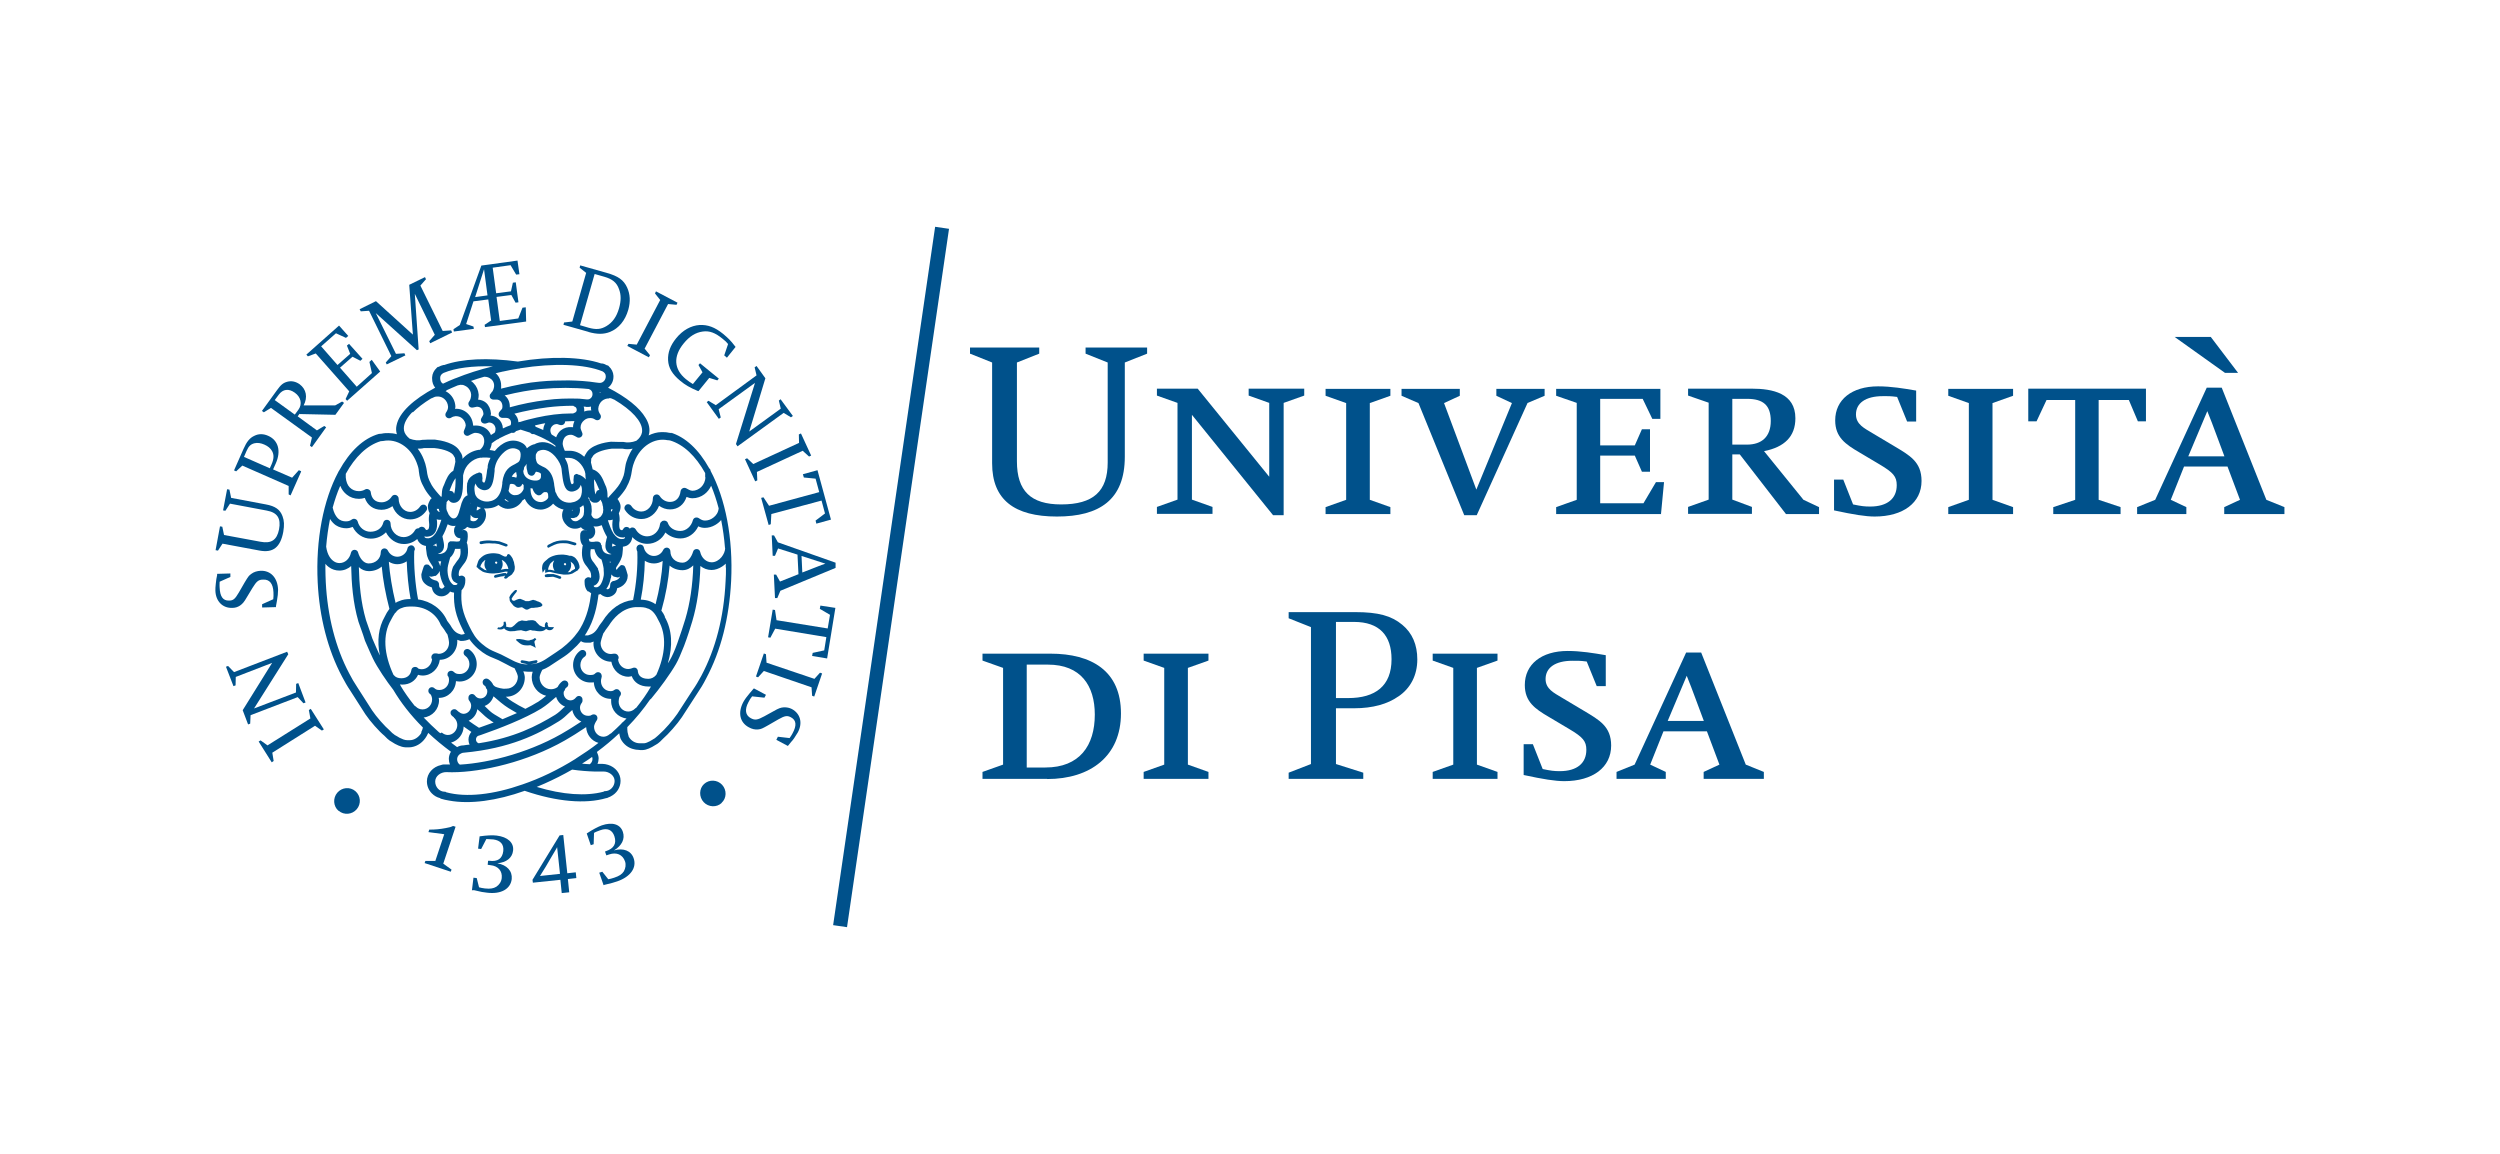 <?xml version="1.0" encoding="UTF-8"?><svg id="Livello_1" xmlns="http://www.w3.org/2000/svg" viewBox="0 0 130 60"><defs><style>.cls-1{fill:#00518b;stroke-width:0px;}</style></defs><path class="cls-1" d="M58.49,18.84v4.91c0,2.24-1.32,3.11-3.53,3.11s-3.37-.87-3.37-2.77v-5.24l-1.15-.46v-.32h3.6v.32l-1.16.46v5.14c0,1.54.72,2.24,2.3,2.24,1.67,0,2.42-.68,2.42-2.18v-5.2l-1.15-.46v-.32h3.2v.32l-1.16.46Z"/><path class="cls-1" d="M66.75,20.96v5.83h-.55l-4.22-5.22v4.41l1.07.38v.36h-2.89v-.36l1.07-.38v-5.03l-1.07-.38v-.36h2.12l3.72,4.58v-3.84l-1.07-.38v-.36h2.89v.36l-1.07.38Z"/><path class="cls-1" d="M68.93,26.73v-.36l1.07-.38v-5.03l-1.07-.38v-.36h3.37v.36l-1.07.38v5.03l1.07.38v.36h-3.37Z"/><path class="cls-1" d="M79.43,20.96l-2.64,5.83h-.65l-2.38-5.83-.88-.38v-.36h3.03v.36l-.82.38,1.68,4.5,1.85-4.5-.81-.38v-.36h2.51v.36l-.9.38Z"/><path class="cls-1" d="M86.38,26.73h-5.46v-.36l1.07-.38v-5.04l-1.07-.37v-.36h5.42v1.56h-.42l-.5-1.04h-2.21v2.42h1.8l.37-.84h.42v2.21h-.42l-.37-.84h-1.8v2.48h2.25l.65-1.1h.42l-.16,1.68Z"/><path class="cls-1" d="M92.87,26.73l-2.4-3.1h-.39v2.35l1.02.38v.36h-3.32v-.36l1.07-.38v-5.04l-1.07-.37v-.36h3.3c1.1,0,2.28.24,2.28,1.54,0,.95-.57,1.5-1.63,1.71l2.05,2.53.81.38v.36h-1.72ZM90.85,20.74h-.77v2.38h.76c.77,0,1.24-.41,1.24-1.23s-.4-1.15-1.23-1.15Z"/><path class="cls-1" d="M97.49,26.86c-.48,0-1.1-.1-2.12-.32v-1.6h.48l.51,1.29c.43.09.59.11.89.11.9,0,1.38-.42,1.38-1.11,0-.45-.18-.66-.89-1.08l-1.06-.63c-.72-.42-1.25-.79-1.25-1.66,0-1.08.87-1.77,2.23-1.77.68,0,1.34.11,1.98.22v1.61h-.47l-.52-1.28c-.37-.05-.52-.04-.74-.04-.91,0-1.4.37-1.4.95,0,.52.44.72.85.97l1.14.68c.8.48,1.42.81,1.42,1.81,0,1.13-.95,1.85-2.44,1.85Z"/><path class="cls-1" d="M101.31,26.73v-.36l1.07-.38v-5.03l-1.07-.38v-.36h3.37v.36l-1.07.38v5.03l1.07.38v.36h-3.37Z"/><path class="cls-1" d="M111.17,21.91l-.47-1.11h-1.57v5.19l1.14.38v.36h-3.5v-.36l1.14-.38v-5.19h-1.49l-.52,1.11h-.43v-1.7h6.12v1.7h-.42Z"/><path class="cls-1" d="M115.66,26.73v-.36l.82-.38-.65-1.73h-2.26l-.69,1.73.81.38v.36h-2.56v-.36l.94-.38,2.68-5.83h.78l2.32,5.83.94.38v.36h-3.13ZM115.7,19.39l-2.62-1.87h1.88l1.42,1.87h-.68ZM114.78,21.38l-.99,2.35h1.88c-.3-.78-.57-1.57-.89-2.35Z"/><path class="cls-1" d="M54.45,40.5h-3.36v-.36l1.07-.38v-5.03l-1.07-.38v-.36h3.53c2.15,0,3.67.9,3.67,3.11s-1.58,3.41-3.84,3.41ZM54.49,34.56h-1.1v5.35h.97c1.78,0,2.57-1.14,2.57-2.75,0-1.51-.73-2.6-2.44-2.6Z"/><path class="cls-1" d="M59.47,40.5v-.36l1.07-.38v-5.03l-1.07-.38v-.36h3.37v.36l-1.07.38v5.03l1.07.38v.36h-3.37Z"/><path class="cls-1" d="M72.72,36.21c-.56.4-1.34.62-2.3.62h-.95v2.9l1.42.45v.32h-3.88v-.32l1.16-.45v-7.12l-1.16-.46v-.32h3.46c1.2,0,1.89.19,2.45.66.52.43.78,1.04.78,1.8,0,.82-.35,1.5-.99,1.93ZM70.41,32.34h-.94v3.96h.63c1.42,0,2.26-.63,2.26-2.02,0-1.23-.63-1.94-1.95-1.94Z"/><path class="cls-1" d="M74.5,40.5v-.36l1.07-.38v-5.03l-1.07-.38v-.36h3.37v.36l-1.07.38v5.03l1.07.38v.36h-3.37Z"/><path class="cls-1" d="M81.35,40.62c-.48,0-1.1-.1-2.12-.32v-1.6h.48l.51,1.29c.43.09.59.11.89.11.9,0,1.38-.42,1.38-1.11,0-.45-.18-.66-.89-1.08l-1.06-.63c-.72-.42-1.25-.79-1.25-1.66,0-1.08.87-1.77,2.23-1.77.68,0,1.34.11,1.98.22v1.61h-.47l-.52-1.28c-.37-.05-.52-.04-.74-.04-.91,0-1.4.37-1.4.95,0,.52.44.72.85.97l1.14.68c.8.48,1.42.81,1.42,1.81,0,1.13-.95,1.85-2.44,1.85Z"/><path class="cls-1" d="M88.59,40.5v-.36l.82-.38-.65-1.73h-2.26l-.69,1.73.81.38v.36h-2.56v-.36l.94-.38,2.68-5.83h.78l2.32,5.83.94.38v.36h-3.13ZM87.71,35.14l-.99,2.35h1.88c-.3-.78-.57-1.57-.89-2.35Z"/><path class="cls-1" d="M22.63,44.79l.47-1.41-.82-.11.04-.13c.31,0,.55-.02.86-.08.22-.04.25-.05.38-.11l.13.04-.64,1.92.43.31-.04.11-1.36-.45.04-.11h.51Z"/><path class="cls-1" d="M24.54,46.3l.08-.66.17.02.12.48c.1.03.17.04.31.06.28.03.44,0,.59-.09.15-.1.26-.26.28-.45.04-.37-.19-.63-.58-.67l-.15-.02.02-.21h.06c.44.06.68-.11.73-.5.04-.35-.14-.56-.52-.61-.11-.01-.27-.02-.36-.02l-.27.52-.16-.02.08-.64c.35-.05.68-.07.89-.04.57.07.9.37.85.78-.04.38-.35.62-.82.66.5.09.79.4.75.82-.06.52-.56.8-1.28.71-.2-.02-.31-.04-.68-.13h-.07Z"/><path class="cls-1" d="M28.08,45.55l.08-.13.23-.37.25-.43.29-.49.04-.08.15,1.39-1.03.11h0ZM29.21,46.44l.39-.04-.07-.69.44-.05-.03-.3-.44.05-.21-1.99-.19.02-1.41,2.31.02.15,1.43-.15.07.69h0Z"/><path class="cls-1" d="M31.38,46.01l-.22-.63.16-.05.31.39c.1-.02.17-.03.31-.08.27-.09.4-.18.5-.33.09-.16.12-.35.06-.52-.12-.35-.44-.49-.82-.36l-.15.05-.07-.2.05-.02c.42-.14.56-.4.44-.77-.11-.34-.37-.45-.73-.32-.11.04-.25.09-.33.14l-.02.59-.15.05-.21-.61c.3-.2.59-.35.78-.42.55-.19.97-.06,1.1.34.12.36-.05.71-.46.96.49-.14.89.02,1.02.41.17.49-.16.96-.85,1.2-.19.06-.3.1-.66.18l-.07.02h0Z"/><path class="cls-1" d="M17.6,42.16c-.27-.23-.3-.66-.06-.94.24-.28.66-.32.94-.08.28.24.31.66.07.94-.24.28-.66.32-.94.08h0Z"/><polygon class="cls-1" points="16.84 37.93 16.74 37.99 16.38 37.74 14.16 39.14 14.23 39.57 14.13 39.64 13.45 38.56 13.55 38.5 13.91 38.76 16.14 37.36 16.06 36.92 16.16 36.86 16.84 37.93 16.84 37.93"/><polygon class="cls-1" points="15.89 36.53 15.78 36.57 15.48 36.25 13.03 37.19 13.01 37.63 12.9 37.67 12.62 36.93 14.15 34.47 12.26 35.2 12.25 35.64 12.14 35.68 11.75 34.67 11.86 34.63 12.17 34.95 14.93 33.89 14.99 34.02 13.21 36.84 15.39 36.01 15.4 35.56 15.51 35.52 15.89 36.53 15.89 36.53"/><path class="cls-1" d="M14.34,31.57l-.71.02v-.17s.58-.26.58-.26c.01-.13.02-.22.01-.36-.02-.45-.2-.68-.54-.66-.24,0-.34.09-.55.43l-.29.48c-.15.26-.22.34-.36.44-.12.08-.25.12-.4.12-.5.02-.86-.34-.88-.89,0-.08,0-.23.02-.36.01-.11.02-.19.03-.25l.04-.2v-.07s.69-.02.69-.02v.18s-.56.25-.56.25v.04c0,.13-.01.16,0,.25.02.48.17.7.49.69.22,0,.31-.08.51-.42l.3-.52c.19-.31.21-.35.35-.45.13-.1.3-.15.48-.16.53-.02.89.37.91.99,0,.15-.02.37-.06.58l-.05.27v.05h-.01Z"/><path class="cls-1" d="M11.33,28.63l-.12-.02.23-1.24.12.02.09.43,1.89.35c.57.11.86-.09.97-.64.11-.58-.09-.88-.64-.98l-1.91-.36-.24.37-.12-.02.21-1.1.12.02.09.43,1.81.34c.48.09.73.26.86.61.09.24.1.46.04.82-.15.8-.53,1.1-1.23.97l-1.93-.36-.24.37h0Z"/><path class="cls-1" d="M12.69,23.75l.13-.3c.11-.25.22-.35.41-.4.16-.04.34-.01.52.07.18.08.32.19.4.34.1.19.1.39-.03.69l-.09.2-1.34-.59h0ZM15.65,24.5l-.11-.05-.35.39-.99-.43.14-.31c.29-.65.13-1.21-.4-1.44-.25-.11-.49-.11-.71,0-.24.11-.4.3-.57.69l-.49,1.11.11.05.32-.3,2.41,1.06v.44s.1.05.1.05l.55-1.24h0Z"/><path class="cls-1" d="M14.29,20.8l.2-.27c.22-.3.52-.34.84-.11.32.23.4.59.19.88l-.19.26-1.05-.76h0ZM15.59,21.53l1.85.04.45-.62-.1-.07-.36.2h-1.64c.22-.42.14-.84-.21-1.1-.2-.14-.42-.19-.64-.13-.22.06-.34.16-.56.47l-.76,1.05.1.07.37-.23,2.13,1.54-.1.43.1.07.74-1.03-.1-.07-.38.23-1-.73.1-.14h0Z"/><polygon class="cls-1" points="17.68 19.12 18.55 20.11 19.34 19.4 19.21 18.82 19.33 18.71 19.77 19.32 18.05 20.84 17.97 20.75 18.16 20.35 16.42 18.38 16.01 18.53 15.93 18.44 17.63 16.93 18.11 17.47 17.99 17.57 17.47 17.33 16.7 18.01 17.55 18.98 18.21 18.4 18.04 17.97 18.15 17.88 18.85 18.66 18.74 18.76 18.33 18.55 17.68 19.12 17.68 19.12"/><polygon class="cls-1" points="21.47 17.4 21.28 14.81 22.1 14.41 22.15 14.52 21.86 14.85 23.02 17.21 23.46 17.18 23.51 17.29 22.37 17.85 22.32 17.74 22.61 17.41 21.57 15.28 21.77 18.17 21.68 18.21 19.54 16.28 20.59 18.4 21.03 18.37 21.08 18.48 20.11 18.95 20.06 18.85 20.35 18.52 19.19 16.16 18.76 16.19 18.7 16.08 19.55 15.66 21.47 17.4 21.47 17.4"/><path class="cls-1" d="M24.71,15.44l.46-1.44.18,1.36-.65.09h0ZM25.53,16.67l-.33.22.02.12,2.14-.29-.02-.74-.17.02-.22.56-.96.13-.17-1.25.77-.1.22.4.15-.02-.14-1.04-.15.02-.1.45-.77.1-.18-1.33.93-.13.29.49.17-.02-.1-.71-1.88.26-1.12,3.09-.33.22.02.12,1.04-.14-.02-.12-.38-.13.38-1.18.77-.1.15,1.11h0Z"/><path class="cls-1" d="M30.93,14.25l.49.14c.42.12.65.3.77.65.11.29.11.6,0,.99-.13.45-.34.74-.66.93-.29.17-.53.19-.93.08l-.44-.13.76-2.66h0ZM30.59,17.26c.46.13.8.13,1.13,0,.45-.18.79-.59.95-1.15.12-.43.1-.81-.06-1.16-.18-.39-.46-.59-1.06-.76l-1.38-.39-.03.12.34.27-.72,2.53-.43.05-.03.12,1.31.37h0Z"/><polygon class="cls-1" points="32.62 17.99 32.68 17.88 33.11 17.92 34.33 15.6 34.06 15.26 34.11 15.15 35.23 15.74 35.18 15.85 34.74 15.81 33.52 18.13 33.8 18.47 33.74 18.58 32.62 17.99 32.62 17.99"/><path class="cls-1" d="M36.89,19.64l-.57.7-.06-.02c-.38-.16-.64-.31-.89-.52-.41-.34-.61-.67-.63-1.07-.02-.4.12-.77.42-1.14.34-.42.77-.66,1.22-.69.42-.02.79.11,1.22.46.25.21.4.35.61.63l.04.05-.45.56-.14-.12.2-.59c-.07-.09-.15-.17-.28-.27-.39-.32-.69-.43-1.04-.38-.37.05-.69.25-.99.62-.55.67-.51,1.34.11,1.85.13.11.28.21.37.26l.5-.61-.21-.38.08-.09.98.8-.08.09-.42-.13h0Z"/><polygon class="cls-1" points="36.75 20.91 36.84 20.84 37.22 21.07 39.34 19.52 39.24 19.1 39.34 19.03 39.8 19.67 38.96 22.44 40.6 21.25 40.5 20.83 40.59 20.76 41.23 21.63 41.13 21.7 40.75 21.47 38.35 23.21 38.27 23.09 39.26 19.91 37.37 21.28 37.48 21.71 37.38 21.78 36.75 20.91 36.75 20.91"/><polygon class="cls-1" points="38.74 23.88 38.85 23.83 39.17 24.13 41.55 23.03 41.54 22.59 41.65 22.54 42.18 23.69 42.07 23.74 41.74 23.44 39.36 24.54 39.38 24.98 39.27 25.03 38.74 23.88 38.74 23.88"/><polygon class="cls-1" points="39.99 26.3 42.6 25.59 42.41 24.89 41.8 24.83 41.75 24.66 42.51 24.45 43.21 27.02 42.45 27.23 42.41 27.07 42.9 26.7 42.72 26.03 40.11 26.73 40.08 27.26 39.97 27.3 39.58 25.89 39.7 25.86 39.99 26.3 39.99 26.3"/><path class="cls-1" d="M42.92,29.31c-.15.05-.23.08-.43.16l-.77.3-.04-.86,1.24.4h0ZM41.54,29.85l-.98.39-.2-.36h-.12s.06,1.22.06,1.22h.12s.16-.38.16-.38l2.87-1.19v-.27s-3-1.06-3-1.06l-.2-.36h-.12s.05,1.06.05,1.06h.12s.16-.38.16-.38l1.01.32.05,1.01h0Z"/><polygon class="cls-1" points="40.38 32.25 43.04 32.68 43.16 31.97 42.63 31.66 42.66 31.49 43.44 31.61 43.01 34.24 42.23 34.11 42.26 33.95 42.86 33.82 42.97 33.13 40.31 32.69 40.06 33.16 39.94 33.14 40.18 31.7 40.3 31.72 40.38 32.25 40.38 32.25"/><polygon class="cls-1" points="39.72 33.98 39.83 34.02 39.86 34.46 42.35 35.3 42.64 34.98 42.75 35.02 42.34 36.22 42.23 36.18 42.2 35.74 39.72 34.89 39.42 35.22 39.31 35.18 39.72 33.98 39.72 33.98"/><path class="cls-1" d="M39.21,35.8l.62.33-.08.15-.64-.07c-.08.1-.13.18-.19.3-.21.39-.16.69.13.84.21.11.34.09.69-.1l.49-.27c.26-.15.37-.19.54-.2.15,0,.27.02.41.09.44.24.57.72.31,1.21-.04.07-.12.19-.19.3-.06.09-.12.16-.16.2l-.13.16-.04.05-.6-.32.08-.16.61.07.02-.03c.07-.11.09-.13.13-.21.23-.42.2-.69-.08-.84-.19-.1-.31-.09-.66.11l-.52.3c-.32.18-.36.2-.52.22-.16.02-.33-.02-.49-.11-.47-.25-.58-.76-.29-1.31.07-.13.2-.31.34-.47l.18-.21.04-.04h0Z"/><path class="cls-1" d="M37.53,41.75c-.26.25-.69.23-.94-.04-.25-.27-.24-.7.02-.94.27-.25.69-.23.94.04.25.27.24.7-.03.94h0Z"/><path class="cls-1" d="M26.5,31.11s0,.02,0,.03c0,.01,0,.02,0,.04,0,.08.05.13.09.18l.05.06c.06.09.12.13.22.17.07.03.14.01.19,0,.04-.01.08-.02.12,0l.06.04.1.06c.08.03.14,0,.2-.04l.1-.04h.11s.15-.02.15-.02h.04c.12-.02.23-.04.27-.1v-.06s-.07-.08-.07-.08l-.03-.02-.13-.06h-.03s-.07-.04-.07-.04l-.15-.04-.13.04-.09.03h-.17s-.03-.02-.03-.02l-.09-.04-.15-.06c-.09,0-.14.02-.21.05l-.06.03-.05.02c-.08,0-.09,0-.14-.1.01-.02.07-.12.07-.12,0-.01.16-.2.19-.24,0,0,0,0,0,0,0,0,0,0,0,0h0s0,0,0-.01c.01-.01.02-.03.02-.05,0-.01,0-.02-.01-.03-.03-.03-.07,0-.09,0-.04.03-.3.26-.3.42h0Z"/><path class="cls-1" d="M26.19,29.94h.1s-.01,0-.01,0c-.04.04-.08.07-.06.11,0,.01.02.04.06.04.06,0,.1-.03.12-.06l.03-.03.08-.05.11-.08.11-.16c.04-.09.04-.15.04-.24l-.04-.21v-.02s-.02-.05-.02-.05l-.06-.16c-.05-.08-.16-.26-.24-.21-.05.03-.05.07-.05.09h0s-.04.03-.04.03c-.07.02-.13-.02-.21-.06-.07-.04-.14-.08-.23-.09-.18-.03-.28-.03-.46,0-.15.03-.25.07-.38.18-.08.07-.14.12-.18.23l-.08.25h0s.01.05.02.06c.01,0,.03.01.04.01.02.05.08.09.25.2.08.05.35.1.49.1,0,0,0,0,0,0h.04s0,0,0,0c0,0,0,0,.01,0,0,0,0,0,0,0,0,0,.02,0,.03,0,.04,0,.07,0,.11-.01.1,0,.2-.02.2-.02l.19-.04c.08-.02.14-.04.24-.02-.01.04-.03.08-.05.13,0,0,0,0,0,0,0-.04-.04-.07-.08-.06h-.09s-.18.04-.18.04l-.26.06s-.06.05-.05.09c0,.04.05.06.09.05l.26-.06.16-.02h0ZM25.16,29.6s-.14-.09-.18-.12c0-.03.01-.05.02-.08,0,0,0-.02.01-.03l.08-.13s.08-.08.12-.11c0,0,.02,0,.03-.01-.03.07-.05.14-.05.22,0,.12.05.23.12.32-.06-.01-.11-.03-.15-.05h0ZM25.8,29.32s-.06-.03-.06-.06.03-.06.06-.06.06.03.06.06-.03.06-.06.06h0ZM26.12,29.61l-.08.02c.06-.08.1-.18.1-.3,0-.08-.02-.15-.05-.21.04.01.07.03.1.05.03.02.05.04.08.07.09.11.13.2.16.32,0,0,0,.02,0,.03-.12-.02-.22,0-.3.02h0Z"/><path class="cls-1" d="M25.01,28.3c.23-.05.36-.06.6-.04h.12s.2.03.2.03l.23.08.14.05s.08,0,.09-.04c.01-.04,0-.08-.04-.09l-.13-.05-.25-.09-.23-.03h-.11c-.25-.03-.4-.02-.64.03-.04,0-.06.05-.05.09,0,.04.05.06.09.05h0Z"/><path class="cls-1" d="M27.82,33.17s0,0,0,0c-.06.05-.1.08-.17.1h-.04c-.09.04-.11.05-.27.02l-.12-.03-.19-.03h-.05c-.1,0-.13,0-.14.03v.03s.02.02.02.02l.07.06c.1.09.21.19.45.19h.09s.11-.01.11-.01l.14.06.14.08-.03-.11-.04-.19s0,0,0,0c0-.05.03-.09.1-.13h0s0,0,0,0l-.06-.08h0Z"/><path class="cls-1" d="M28.53,32.62h0l-.02-.04c-.03-.08-.05-.13-.02-.17l-.07-.07s0,0-.01.01h0s0,0,0,0c-.04.03-.08.08-.08.17,0,.03,0,.06.01.09-.03,0-.07,0-.11-.01l-.17-.08-.15-.15-.06-.07s-.1-.05-.15-.05h-.05s-.08,0-.14.01c-.02,0-.03,0-.03,0,0,0,0,0,0,0,0,0,0,0,0,0,0,0,0,0,0,0l-.11.03h-.03s-.04-.01-.04-.01h-.05s-.11-.02-.11-.02l-.18.06-.12.1-.05.05-.05.05-.12.09c-.07.02-.12.02-.2,0l-.11-.03c.03-.08.01-.14-.01-.21l-.02-.05-.09.02s0,.07,0,.1c0,.04-.01.07-.03.09h0l-.03.03c-.06.05-.11.07-.16.07-.02,0-.05,0-.07-.01h0l-.04.09s.07.02.11.02c.09.01.18,0,.24-.06.04.05.09.09.17.12.12.05.2.04.31.03h.05s.16-.03.16-.03l.2-.02.1.03.15.03.13-.04s.06-.03.1-.03c0,0,.08.02.12.03.01,0,.03,0,.03,0,.01,0,.03,0,.04,0,.03,0,.19.03.19.03.17.02.31,0,.41-.09l.02-.03s.09.06.15.07c.09.01.18-.02.22-.08l.05-.08h-.15c-.09,0-.14,0-.16-.04h0Z"/><path class="cls-1" d="M22.93,27.04s.01,0,0,0h0Z"/><path class="cls-1" d="M29.66,28.91c-.14-.04-.22-.06-.36-.07-.21,0-.34,0-.54.07-.13.05-.22.09-.33.2l-.06.05c-.08.07-.15.14-.17.26-.02.1-.02.16,0,.25l.02.11.13-.19s0,.07,0,.1v.1s.09-.03.09-.03c.13-.04.18-.02.25,0l.13.03.18.04.31.05s.08,0,.08,0c.13,0,.23,0,.38-.06l.3-.18v-.04s0,0,0,0l.04-.03c.07-.05-.01-.31-.08-.41-.12-.19-.2-.22-.36-.27h0ZM28.84,29.68l-.11-.03c-.07-.02-.14-.03-.23-.02.01-.11.04-.19.1-.3.01-.02.03-.04.04-.05l.07-.06s.07-.06.11-.08c-.04.07-.07.16-.07.25,0,.11.04.21.09.29h0ZM29.38,29.4s-.06-.03-.06-.06.03-.06.06-.06.06.03.06.06-.03.06-.06.06h0ZM29.7,29.72c-.06.03-.12.04-.18.04.11-.09.18-.22.18-.38,0-.06-.01-.12-.03-.18.04.03.08.06.12.1.06.06.09.15.11.22,0,.02,0,.04,0,.06-.05.03-.21.12-.21.12h0Z"/><path class="cls-1" d="M29.13,29.97l-.12-.05-.23-.07h-.31s-.08.02-.08.02c-.04,0-.07.04-.06.08,0,.04.04.07.08.06h.08s.27-.02.27-.02l.2.06.13.05s.08,0,.09-.04c.01-.04,0-.08-.04-.09h0Z"/><path class="cls-1" d="M34.93,22.52s-.02,0-.03,0l-.13-.02c-.12-.03-.25-.03-.37-.03-.23,0-.46.07-.67.17,0-.02.01-.04.02-.06.06-.27,0-.56-.18-.85-.31-.53-.98-1.07-1.95-1.57.17-.13.28-.34.28-.57,0-.02,0-.03,0-.05-.01-.19-.1-.36-.23-.48-.02-.03-.04-.05-.07-.06,0,0-.01,0-.02,0,0,0,0,0,0,0,0,0-.02,0-.03-.01-.07-.04-.15-.08-.24-.09,0,0-.02,0-.02,0,0,0,0,0,0,0-.01,0-.02,0-.03,0-1.03-.35-2.6-.39-4.33-.1-1.57-.21-2.9-.15-3.83.18,0,0-.01,0-.02,0,0,0,0,0,0,0,0,0-.02,0-.02,0-.09.02-.17.05-.24.09,0,0-.03.01-.03.01,0,0,0,0,0,0,0,0-.01,0-.02,0-.03.01-.05.04-.07.06-.13.12-.22.29-.23.48,0,.02,0,.04,0,.07,0,.19.06.35.16.47-1.14.61-1.88,1.3-2.01,1.96-.03.13-.03.26,0,.39,0,.02.02.05.02.07-.14-.04-.29-.06-.44-.06-.11,0-.23,0-.35.03.01,0-.11.01-.11.01,0,0-.02,0-.03,0-.82.23-1.53.92-2.08,1.92-.02.02-.03.05-.04.07-.77,1.44-1.18,3.5-1.07,5.73.09,1.82.53,3.52,1.27,4.91.15.28.26.48.43.73,0,0,.78,1.22.78,1.22.24.36.71.89.99,1.12,0,0-.02-.02-.03-.03l.18.18.11.09s.02.02.03.02l.26.16c.27.14.44.2.73.18.04,0,.09,0,.13-.01.32-.05.61-.26.79-.58,0,0,.02-.04.02-.04.02-.05.04-.08.06-.12.36.34.76.67,1.18.98-.07.11-.11.24-.11.37,0,.1.02.2.06.29-.08,0-.16,0-.24,0h0c-.08,0-.15,0-.22.03-.43.09-.74.44-.74.85,0,.25.1.47.26.63.12.12.26.2.42.24.01,0,.02.02.04.03.14.04.29.08.44.1,1.08.2,2.47.01,3.93-.51,0,0,.02.01.02.01,1.64.56,3.14.69,4.22.37.01,0,.02,0,.03,0,0,0,.02,0,.02-.01.03-.01.06-.03.09-.04.03-.01.06-.02.09-.04.3-.15.51-.45.51-.81,0-.39-.27-.71-.65-.83-.1-.03-.2-.05-.3-.05-.08,0-.16,0-.25,0,.04-.09.06-.19.06-.29s-.04-.22-.09-.33c.42-.31.8-.63,1.16-.97.01.05.02.09.03.14l.03.11s.01.03.02.05c.15.28.4.47.69.53.07.02.14.03.21.03.32.05.5-.03.73-.15.01,0,.27-.16.27-.16,0,0,.02-.02.03-.02l.12-.1.18-.18s-.03.03-.03.03c.27-.23.74-.76.98-1.12,0,0,.79-1.22.79-1.22.17-.25.33-.51.47-.79.77-1.44,1.2-3.14,1.3-5.07.11-2.23-.3-4.29-1.07-5.73h0c0-.06-.03-.1-.07-.13-.54-.97-1.24-1.64-2.05-1.87h0ZM31.68,20.7c.08,0,.16.03.23.07,0,0,.02,0,.03.01.91.54,1.45,1.13,1.45,1.6,0,.04,0,.08-.01.12-.03.15-.13.3-.29.42-.23.09-.46.11-.68.06-.01,0-.04,0-.05,0h-.2s-.39-.01-.39-.01c-.32.03-1.07.17-1.3.62,0,0,0,0,0,0,0,.01-.01.02-.02.03-.03.05-.05.09-.07.13-.2-.18-.46-.31-.75-.31h-.09s-.17,0-.17,0c-.06-.13-.12-.31-.11-.39.01-.16.07-.29.16-.36.08-.06.18-.09.3-.08.06,0,.18.07.24.1l.05.03c.07.04.16.02.22-.03.06-.06.08-.14.04-.22-.05-.1-.09-.23-.08-.27,0-.14.07-.27.18-.36.1-.09.22-.13.35-.12.08,0,.16.03.23.08.08.05.18.04.24-.02.06-.06.08-.16.03-.24-.08-.12-.11-.2-.11-.31.01-.16.08-.3.19-.4.11-.09.24-.14.38-.13h0ZM31.1,29.57s-.21-.3-.21-.3c-.11-.13-.19-.23-.19-.49,0-.06,0-.14.02-.22.07,0,.13,0,.19,0,.04.17.12.4.37.54.02.07.04.14.04.14.01.05.03.1.04.16,0,.02,0,.03.01.05,0,.04.02.08.02.12,0,.02,0,.03,0,.05,0,.05.01.11.01.17,0,0,0,.01,0,.02,0,.06,0,.13-.02.19-.03.16-.09.31-.16.41-.02.03-.05.06-.08.08-.03.03-.07.04-.1.05-.07,0-.12,0-.15-.03-.01-.01-.01-.03-.02-.05.05-.01.1-.04.16-.09.11-.11.15-.25.15-.38,0-.19-.07-.37-.09-.4h0ZM30.62,30.76s.07.06.12.09c-.07.56-.21,1.23-.57,1.83-.05.08-.09.15-.14.21-.02.02-.03.03-.04.05-.15.21-.3.36-.52.56-.19.17-.31.26-.54.41l-.3.2c-.36.25-.62.42-1.05.43l.13-.02.18-.04s.07-.05.06-.09c0-.04-.04-.07-.08-.06l-.21.04-.15.03-.13-.03-.24-.04s-.06.02-.07.06c0,.04.03.08.07.09l.2.04.12.03s0,0-.01,0c-.23,0-.4-.04-.55-.1,0,0,0,0,0,0-.15-.05-.28-.13-.44-.21l-.41-.21-.28-.12c-.23-.1-.39-.16-.71-.43-.33-.28-.46-.52-.66-.92-.35-.71-.45-1.17-.4-1.87.01,0,.02-.02.03-.03.2-.21.17-.54.16-.58,0-.07-.07-.11-.13-.14-.06-.02-.13,0-.18.02-.02-.02-.03-.05-.03-.1,0-.08.02-.18.06-.25,0,0,.15-.21.15-.21.16-.2.35-.42.25-1.07,0,0-.02-.06-.04-.11.08-.21.05-.47.04-.5-.01-.06-.05-.11-.11-.14-.06-.03-.12-.03-.18,0-.01,0-.03,0-.04.01h0s.03-.01.03-.01c.07-.03.19-.07.28-.18h.01c.2.11.51.11.72-.09.33-.31.27-.67.19-.81-.01-.02-.03-.04-.05-.06.02,0,.04,0,.06,0,.16,0,.44,0,.7-.18.14.12.32.2.48.2.33,0,.61-.16.77-.44.04-.02.08-.05.12-.08.15.34.45.56.83.56.21,0,.49-.12.64-.31.17.18.37.27.55.31,0,0-.01.01-.02.02-.08.15-.14.5.19.81.21.2.52.2.72.09h.01c.09.11.21.15.28.17,0,0,.02,0,.03.01h0s-.03,0-.05-.01c-.05-.03-.12-.03-.18,0-.06.03-.09.08-.11.14-.01.07-.06.43.13.64l-.02.05c-.02.13-.03.23-.03.33,0,.41.15.58.28.74l.15.22c.03.06.05.16.05.24,0,.04,0,.08-.03.1-.05-.03-.13-.05-.18-.02-.06.03-.12.07-.13.14,0,.04-.04.37.16.58h0ZM29.33,36.78c-.15.15-.29.28-.46.39-.95.58-2.15,1.2-3.98,1.48-.09-.03-.14-.11-.14-.2s.06-.18.15-.2c0,0,0,0,0,0,.01,0,.03,0,.04-.01.04-.01.09-.03.09-.03.95-.33,2.26-.84,3.11-1.36.27-.17.51-.38.74-.58l.04-.03c.07.23.24.42.46.5l-.05.05h0ZM29.6,37.06l.16-.14c.05.27.23.5.47.6l-.53.34-.18.11c-1.79,1.11-4.03,1.7-5.61,1.79-.09-.06-.14-.17-.14-.28,0-.09.04-.17.1-.23.02-.01.04-.03.05-.04.06-.04.13-.07.2-.07,2.38-.22,3.84-.95,4.95-1.64.21-.13.37-.29.53-.44h0ZM25.51,37.47s.07.04.16.1c-.24.09-.49.18-.75.27,0,0,0,0-.02,0-.18-.12-.36-.23-.53-.36.24-.11.41-.33.45-.6l.16.14c.16.15.32.31.53.44h0ZM25.2,36.71c.22-.08.39-.27.46-.5l.04.03c.23.2.47.41.74.58.16.1.3.18.44.26-.23.1-.48.21-.75.32l-.42-.25c-.17-.1-.31-.24-.46-.39l-.05-.05h0ZM27.95,36.51c-.18.11-.39.23-.63.35-.23-.11-.44-.23-.68-.38-.12-.07-.23-.16-.34-.25,0,0,.01,0,.02,0,0,0,0,0,0,0,.01,0,.03,0,.04,0,.52-.02.93-.46.93-1,0-.09-.03-.21-.08-.32.08,0,.15.02.24.02.09,0,.17,0,.25,0-.03.09-.05.19-.05.28,0,.47.32.87.75.97-.14.12-.29.23-.44.33h0ZM23.63,30.25c.06.05.11.08.16.09,0,.02-.01.04-.02.05-.03.03-.08.04-.15.03-.04,0-.08-.03-.12-.07-.1-.09-.18-.27-.21-.47-.01-.08-.02-.15-.02-.22,0-.19.05-.35.1-.53l.04-.14c.16-.14.22-.31.25-.44,0,0,0,0,0-.01,0,0,.02,0,.03,0,.01,0,.02,0,.03,0,.01,0,.03,0,.04,0,0,0,.02,0,.02,0,.01,0,.03,0,.04,0,.01,0,.02,0,.03,0,.01,0,.02,0,.03,0,.02,0,.04,0,.06-.01,0,0,0,0,0,0,0,.05.01.11.01.16,0,.26-.08.36-.19.49l-.2.29s-.09.22-.09.41c0,.13.03.27.15.38h0ZM24.6,22.1c-.02-.25-.13-.47-.31-.63-.17-.15-.4-.23-.63-.21,0-.03.02-.05.02-.09,0-.02,0-.04,0-.05-.02-.26-.13-.49-.33-.66-.03-.02-.06-.04-.08-.06-.03-.02-.06-.04-.1-.06.03-.01.05-.03.06-.05.18-.08.37-.17.57-.25,0,0,0,0,0,0l.14-.03c.08,0,.15,0,.22.04.05.02.1.05.15.09.11.1.18.23.19.38,0,.13-.03.26-.11.37-.05.06-.04.15,0,.22.04.07.13.1.21.08l.2-.04c.07,0,.15.02.21.07.08.07.12.17.13.3,0,.05-.04.11-.08.18l-.03.05c-.04.07-.03.15.02.21.05.06.15.08.22.06l.15-.05c.08,0,.16.02.23.08.07.06.11.14.12.24,0,.07-.01.15-.05.21-.07.04-.13.08-.19.12-.04-.1-.1-.19-.18-.27-.17-.16-.43-.24-.69-.22-.02,0-.03.01-.05.01,0,0,0-.02,0-.03s0-.02,0-.02h0ZM26.25,20.56c.69-.17,1.32-.28,1.86-.33.89-.08,1.74-.08,2.51,0,0,0,.02.01.02.01.1.03.17.13.17.24.01.15-.1.28-.24.29,0,0-.05,0-.05,0,0,0-.4-.04-.4-.04-.62-.02-1.18,0-1.7.07-.66.08-1.31.21-1.91.38,0-.01,0-.03,0-.04,0-.25-.1-.45-.27-.58h0ZM30.34,21.14c.08,0,.15.02.15.02,0,0,.12,0,.12,0,.04,0,.08-.01.12-.02,0,.02,0,.04,0,.06,0,.02,0,.04,0,.05,0,.03.01.06.02.09-.13,0-.25.01-.37.06,0-.03,0-.07,0-.11,0-.05-.01-.1-.03-.15h0ZM29.8,22.22s-.03-.01-.05-.01c-.23-.02-.43.04-.59.17-.11.09-.19.22-.24.36-.07-.05-.15-.09-.23-.14-.05-.07-.07-.15-.07-.23,0-.09.05-.18.12-.24.06-.06.15-.08.23-.08l.15.05c.08.02.17,0,.22-.06.03-.04.05-.08.05-.13.1,0,.21-.01.31-.01,0,0,.15,0,.15,0,0,0,.01,0,.02,0-.04.09-.07.19-.07.29,0,0,0,.02,0,.02s0,.02,0,.03h0ZM29.95,26.91c.15-.09.21-.23.21-.38,0-.05,0-.09-.02-.13.07-.04.13-.08.19-.13.02.04.03.09.04.15,0,0,0,.01,0,.02,0,.02,0,.05,0,.07,0,.03,0,.07,0,.1l-.02.16s0,0,0,0c-.03.09-.08.16-.17.22l-.14.09c-.05.03-.19.05-.28-.03-.04-.04-.07-.08-.09-.12.09.02.18.02.27-.03h0ZM29.7,26.53s.04,0,.08-.02c0,0,0,.02,0,.02,0,.01,0,.02,0,.02-.02,0-.04-.02-.07-.03h0ZM30.12,24.69h-.02c-.06-.03-.12-.07-.17-.03-.05.03-.08.04-.09.1l-.02.2s.01.08.01.11c0,.07-.03.1-.1.11-.08-.07-.12-.46-.15-.66l-.03-.21s-.01-.08-.02-.12c0,0,0,0,0,0-.03-.12-.09-.25-.16-.38.06,0,.14,0,.14,0h.09c.38.01.7.36.81.7l.03.13s0,0,0,0v.08s.02.16.02.21c-.09-.11-.2-.19-.36-.25h0ZM29.52,25.5c.09.06.19.08.31.05.15-.04.31-.13.37-.34.03.06.06.14.06.26,0,.08,0,.16-.03.27l-.04.11s0,0,0,0c-.08.15-.24.22-.33.25l-.19.04c-.26.01-.61-.07-.77-.54,0,0,0,.02,0,.03,0,0-.02-.05-.03-.09v-.02s0,0,0,0l-.05-.29c0-.05-.01-.11-.02-.15-.06-.36-.2-.59-.44-.75,0,0-.09-.05-.14-.07,0,0,0,0-.01,0l-.05-.03c-.16-.08-.24-.12-.28-.29,0-.03-.01-.06-.02-.1,0-.01,0-.02,0-.04,0-.02,0-.04,0-.05,0,0,0-.01,0-.02,0-.04,0-.08.01-.11.01-.02.06-.11.08-.13.01,0,.02-.02.02-.02.39-.22.74.08.91.28.19.22.3.47.32.62l.02.2c.05.4.09.78.31.94h0ZM24.47,26.77s.07.1.13.13c.09.05.18.05.27.03-.02.04-.04.08-.09.12-.09.08-.22.06-.28.03,0,0-.02-.01-.04-.03,0-.06.01-.13.01-.21,0-.02,0-.05,0-.07h0ZM24.79,26.55s0-.01,0-.02c0-.03,0-.06,0-.06.01-.05.02-.09.03-.13.07.03.14.06.2.08-.03,0-.06.02-.08.04-.05.04-.12.08-.16.09h0ZM24.78,25.83c-.04-.05-.07-.1-.08-.16-.02-.11-.03-.2-.03-.27,0-.12.03-.2.06-.26.06.2.22.3.37.34.11.03.22,0,.31-.05.22-.15.27-.54.31-.94v-.11s.02-.09.02-.09c.02-.11.07-.26.16-.41.05-.08.51-.81,1.06-.49.09.05.13.17.11.34l-.02.12h0s0,0,0,0c-.02.11-.07.16-.11.19,0,0-.17.1-.17.1-.24.12-.56.27-.65.94h0s0,.05,0,.05c0,0,0,.02,0,.02-.01.13-.04.25-.07.36-.05.16-.13.29-.22.38-.18.17-.41.2-.56.19-.12,0-.36-.08-.49-.24h0ZM26.88,24.72s-.02.08-.03.12c-.07-.03-.15-.04-.24-.05.06-.12.14-.19.23-.25l.03.18h0ZM26.27,25.95c.06.05.12.09.19.13,0,0-.02,0-.03,0-.05,0-.12-.04-.19-.09.01-.01.02-.03.03-.05h0ZM26.44,25.54c.03-.11.05-.22.07-.34.02-.02.04-.04.06-.04.14,0,.2.04.21.06v-.02c.02.06.08.11.14.12.06.01.13,0,.18-.05.02-.02.04-.06.06-.11.02.02.05.04.07.06,0,.04,0,.07,0,.11v.02s0,.06,0,.08c-.05.13-.14.23-.25.28-.06.03-.14.04-.22.04-.13,0-.27-.1-.31-.22h0ZM27.23,24.49v-.03s.02-.14.03-.17c.05-.05.09-.11.12-.17,0,.02,0,.05,0,.07,0,0,0,.02,0,.02,0,.02,0,.05,0,.07,0,0,0,.02,0,.02,0,.06.02.13.04.19,0,0,0,.02,0,.02,0,.02.01.04.02.06,0,0,0,.02,0,.02.01.03.02.05.04.07.04.05.1.08.17.08.07,0,.13-.05.16-.11.04-.08.05-.09.06-.1.01,0,.05,0,.14.03.02,0,.08.04.08.04.01,0,.03.02.04.05,0,0,0,0,0,0,0,.01,0,.03,0,.04,0,0,0,.01,0,.02,0,.02,0,.05,0,.08,0,.05-.03.21-.3.2-.12,0-.24-.03-.34-.08-.13-.06-.21-.16-.26-.29l-.03-.18h0ZM27.61,25.39s.05.01.08.01c.02.06.04.13.09.19,0,0,0,0,0,.01.02.02.04.05.06.07,0,0,.01.01.02.02.03.02.06.04.1.06.08.02.16,0,.21-.06.05-.06.09-.08.13-.1.01,0,.02,0,.04,0,0,0,.02,0,.02,0,.02,0,.04,0,.05,0,.03,0,.05.02.07.05l.02.06s.01.15.01.15c0,.11-.22.26-.38.26-.32,0-.53-.25-.54-.63,0,0,0-.05,0-.1h0ZM29.81,21.5s-.12,0-.12,0c-.58,0-1.18.08-1.77.21-.31.07-.6.14-.87.23-.03,0-.06,0-.09.02-.01-.18-.09-.34-.21-.45.54-.14,1.13-.25,1.73-.33.41-.05.86-.08,1.33-.08.02.02.05.04.08.05.06.02.09.07.1.15,0,0,0,.01,0,.02,0,.05-.02.13-.17.17h0ZM28.35,22.02c-.06.1-.09.2-.1.32,0,0,0,.02,0,.02-.13-.06-.26-.11-.4-.17l-.03-.07c.06-.01.12-.03.18-.04.11-.03.23-.05.34-.07h0ZM26.83,22.42c.08-.03.16-.05.24-.08.17.05.34.11.5.16.04.06.12.09.19.07.27.11.51.22.72.34,0,0,0,0,.01,0,.15.09.28.17.39.26,0,.02,0,.04.01.07-.36-.27-.76-.33-1.12-.13,0,0-.02,0-.03,0-.12.04-.24.11-.34.2-.05-.12-.13-.21-.24-.27-.53-.3-1.07-.04-1.43.41-.08-.02-.17-.04-.27-.05.07-.13.1-.25.11-.35.09-.07.18-.13.29-.2.04,0,.08-.03.11-.06,0,0,0,0,0,0,.19-.1.41-.2.64-.29.08.03.17,0,.22-.08h0ZM25.51,23.8c-.06.11-.1.22-.13.33,0,.04-.02.07-.02.1v.08s-.03.13-.03.13c-.02.19-.07.59-.15.66-.07-.02-.1-.04-.1-.11,0-.03,0-.06.01-.11l-.02-.2c0-.06-.04-.07-.09-.1-.05-.03-.11,0-.17.03h-.02c-.05.02-.1.05-.14.07-.01,0-.03.02-.04.02-.03.02-.06.04-.08.06-.01.01-.02.02-.04.03-.02.02-.05.05-.07.07,0,.01-.02.02-.02.03-.03.04-.05.08-.07.12,0,0,0,.02,0,.02-.01.04-.03.07-.04.11,0,.02,0,.03,0,.05,0,.03-.01.07-.01.11,0,.02,0,.04,0,.06,0,.01,0,.02,0,.03,0,.03,0,.06,0,.09,0,.02,0,.04,0,.06,0,.06.02.13.03.2,0,0,0,.02,0,.02-.07.02-.13.07-.18.13,0,0,0,0,0,0-.02.03-.04.06-.06.1,0,0,0,.02-.01.03-.02.04-.04.09-.06.14l-.07.25c-.1.39-.18.55-.35.55-.09,0-.17-.09-.22-.16l-.03-.04-.09-.2s-.02-.04-.02-.06c0,0,0-.01,0-.01,0-.01,0-.03-.01-.04,0,0,0,0,0-.01,0-.01,0-.03,0-.04,0,0,0,0,0,0,0-.01,0-.03,0-.04,0,0,0,0,0-.01,0-.01,0-.03,0-.04,0,0,0-.01,0-.02,0,0,0-.02,0-.03,0-.02.01-.05.01-.07v-.07s.04-.07.08-.1h0s.02-.01.03-.02c.11.16.25.16.34.14.37-.08.4-.62.41-1.1,0-.03,0-.06,0-.09v-.23s.03-.12.03-.12c.09-.4.46-.74.86-.8,0,0,0,0,.01,0,.04.01.09,0,.13-.01.14,0,.29,0,.41.02h0ZM24.46,26.13s0,.06,0,.09c0-.02,0-.04-.01-.06.01-.02.02-.03.02-.03h0ZM23.69,24.89s0,.04,0,.04c0,.18-.01.59-.08.75,0-.02-.02-.05-.02-.05-.03-.07-.08-.09-.15-.1-.02,0-.04,0-.06,0,0-.03,0-.05.02-.08l.05-.12c.09-.23.16-.37.25-.47,0,0,0,0,0,.01h0ZM23.57,24.48c-.25.15-.36.42-.48.73l-.05.11c-.06.14-.06.29-.07.42v.06s-.02.03-.03.04c-.18-.19-.39-.44-.49-.61-.2-.36-.22-.49-.26-.78l-.02-.11c-.03-.16-.07-.29-.13-.44-.08-.21-.19-.4-.32-.57.11,0,.22,0,.32-.03.02,0,.22,0,.22,0h.33c.51.05.93.22,1.01.41,0,.02.02.03.03.05.03.04.03.05.04.15,0,0,0,.06.01.1,0,.04-.07.33-.11.48h0ZM22.86,26.63c-.06-.02-.11-.07-.13-.1-.01-.02-.01-.04-.02-.07.04,0,.07,0,.11,0,0,.05.02.1.04.16h0ZM22.73,27.26c0-.08,0-.17-.02-.26.04.02.09.03.14.03.03,0,.05,0,.08,0h.02s0,0,0,0c-.04.12-.08.25-.13.37,0,.01-.01.03-.02.04-.02.04-.04.09-.06.13-.03.06-.06.11-.09.16,0,0,0,0,0,0-.11.15-.22.24-.36.26,0,0-.03,0-.03,0-.04,0-.12,0-.17-.04-.01-.01-.01-.04-.02-.06.04.01.08.02.13.02.17-.01.3-.07.39-.18.09-.11.14-.27.14-.49h0ZM22.69,28.25c.01.06.02.1.02.12s0,.04-.02.05c0,0-.04-.03-.04-.03-.03-.03-.08-.03-.12-.02,0,0,0-.02,0-.02.06-.02.11-.05.16-.09h0ZM22.64,29.96c.12-.09.19-.18.23-.27,0,.08,0,.17.03.27,0,0,0,0,0,0,.03.13.09.36.22.54-.01.02-.03.04-.03.04-.03.03-.07.07-.12.07-.04,0-.08-.03-.1-.05-.01-.01-.04-.05-.04-.18,0-.1-.09-.19-.19-.2,0,0-.26-.05-.32-.23.03.02.07.04.11.04l.21-.05h0ZM22.79,29.19c.05,0,.1,0,.15,0-.02.08-.04.16-.05.25-.02-.09-.06-.18-.1-.25h0ZM23.11,28.73s-.04.02-.04.02c-.11.06-.24.07-.3.04.04-.01.09-.02.12-.04.16-.1.2-.24.2-.38,0-.11-.03-.22-.05-.32,0,0-.02-.07-.03-.14v-.03c.11-.19.2-.41.27-.62.11.07.22.09.3.09.04,0,.08,0,.12-.01-.05.05-.09.13-.09.25,0,.02,0,.04,0,.06.02.18.11.27.19.31.05.02.1.03.14.03,0,.05-.01.09-.03.12v.02c-.07.05-.24.03-.32.02h-.11c-.05-.01-.09,0-.13.04-.04.03-.06.08-.06.13-.01.21-.07.33-.18.41h0ZM30.64,25.95s0,.01.01.02c.04.05.08.1.13.13,0,0,.01,0,.02.01.03.01.06.03.09.03.03,0,.07,0,.1,0,.06,0,.12-.03.17-.08.02-.02.05-.05.07-.08,0,0,0,0,0,.01l.07.13s.03.1.03.1c0,.01,0,.02,0,.03.01.04.02.08.03.11,0,.01,0,.02,0,.03,0,.03,0,.07.01.1,0,0,0,0,0,0,0,.03,0,.06-.01.09,0,.02,0,.04,0,.06,0,0,0,0,0,0,0,0,0,0,0,0l-.05.12s-.07.1-.07.1h0s-.09.07-.13.09c-.02.01-.05.02-.07.02-.02,0-.05,0-.07,0-.07,0-.14-.02-.22-.19,0,0,0,0,0-.01.01-.08.02-.17.02-.17,0-.08,0-.14-.01-.21,0-.01,0-.03,0-.04-.01-.06-.02-.12-.04-.17,0,0,0,0,0,0-.04-.11-.08-.21-.13-.28,0-.02.01-.04.02-.05h0s.03.06.05.09h0ZM30.87,24.9c.09.09.15.24.25.47,0,0,.04.11.05.11,0,0,0,0-.01,0-.07,0-.12.03-.15.1l-.03.09s0,.02-.01.04c-.07-.16-.08-.58-.08-.75,0,0,0-.03,0-.05h0ZM31.26,28.34c0-.05-.02-.1-.06-.13-.04-.03-.08-.05-.13-.05h-.1c-.08.02-.22.03-.29,0h-.02s-.04-.08-.04-.14c.05,0,.1,0,.14-.03.07-.04.17-.12.19-.31,0-.02,0-.04,0-.06,0-.12-.04-.19-.09-.25.04,0,.08.01.12.01.1,0,.21-.03.31-.07.07.21.16.42.27.6v.06s-.03.06-.03.08v.02c-.03.1-.05.21-.05.32,0,.14.05.28.2.38.03.02.08.03.12.04-.06.03-.17.02-.27-.03-.02,0-.03-.01-.03-.01-.14-.07-.2-.2-.22-.43h0ZM31.77,29.2s-.03.05-.05.08c0-.02-.01-.05-.02-.07,0,0,0,0,0,0,.02,0,.04,0,.06,0h0ZM31.77,30.06c.01-.07.02-.13.02-.19.03.04.07.07.12.11,0,0,.21.05.21.05.04,0,.08-.02.12-.05-.05.18-.32.23-.32.23-.1,0-.19.1-.19.2,0,.13-.03.17-.04.18-.02.02-.05.05-.1.05-.02,0-.04,0-.06-.02.11-.15.19-.34.23-.56h0ZM32.02,28.38s-.08,0-.12.02c0,0-.04.03-.05.03-.01,0-.02-.02-.02-.05s0-.07.02-.12c.05.04.11.07.16.09,0,0,0,.01,0,.02h0ZM31.91,27.76s0,0,0,0c-.03-.05-.06-.1-.09-.16-.02-.04-.04-.08-.06-.13,0-.02-.02-.03-.02-.05-.05-.12-.09-.25-.13-.37h.03s.05,0,.08,0c.05,0,.09-.02.14-.03-.01.1-.02.18-.02.26,0,.22.05.37.14.49.09.11.22.17.39.18.05,0,.09,0,.13-.02,0,.02,0,.05-.02.06-.05.05-.12.04-.17.04,0,0-.02,0-.03,0-.13-.02-.25-.11-.36-.26h0ZM31.77,26.49s.06,0,.09-.01c-.01.02-.02.05-.03.07h0s0,0,0,0c-.01.02-.03.04-.06.06,0-.03,0-.05,0-.08,0-.01,0-.02,0-.03,0,0,0,0,0-.01h0ZM31.62,25.9s-.02-.04-.03-.06v-.1c0-.13-.02-.27-.07-.42l-.05-.11c-.15-.38-.28-.68-.66-.81,0,0,0-.02,0-.03-.03-.13-.07-.28-.08-.32,0-.04.01-.1.01-.1,0-.09,0-.11.04-.15.01-.01.02-.03.03-.05.08-.19.5-.36,1.01-.42,0,0,.33,0,.33,0,0,0,.2,0,.22,0,.17.04.35.04.53,0-.1.14-.18.3-.25.47-.06.16-.11.29-.13.44,0,0-.02.12-.02.12-.04.29-.06.43-.26.78-.1.18-.39.5-.6.72h0ZM31.19,20.38s.04.02.05.03c-.02,0-.03.01-.05.02,0-.02,0-.03,0-.05h0ZM26.16,19.32c.26-.06.53-.11.79-.15,0,0,0,0,0,0,.04,0,.07,0,.1-.02,1.75-.28,3.35-.22,4.28.16.09.05.17.13.17.25,0,0,0,.02,0,.02,0,.17-.13.32-.29.33,0,0-.05,0-.05,0,0,0-.17-.02-.17-.02-.44-.07-.92-.1-1.42-.11-.48,0-.99.01-1.5.06-.59.05-1.26.18-2.02.37,0-.02.01-.04.01-.06,0-.04,0-.07,0-.11,0-.15-.04-.29-.11-.42-.03-.05-.06-.1-.1-.14-.02-.03-.05-.05-.08-.07.12-.03.25-.06.38-.09h0ZM25.47,20.66c.03.07.11.12.19.12h.2c.22.03.29.25.26.43,0,.05-.06.1-.11.16l-.04.05c-.05.06-.05.14-.02.21.04.07.13.11.21.1h.16c.18,0,.28.14.25.32,0,0-.01.02-.02.06-.14.05-.28.11-.4.17,0,0,0,0,0-.01-.01-.2-.1-.38-.25-.5-.11-.1-.25-.15-.39-.16,0-.03.02-.05.02-.08,0-.01,0-.02,0-.03-.02-.23-.11-.43-.26-.56-.12-.1-.26-.15-.41-.16.02-.07.03-.14.03-.21,0-.02,0-.04,0-.06-.02-.22-.11-.43-.26-.58-.02-.02-.04-.04-.06-.06-.02-.02-.05-.04-.08-.06.22-.08.45-.15.69-.22,0,0,0,0,0,0,.14,0,.26.04.35.12.02.01.04.03.05.04.09.1.13.23.11.37-.01.08-.04.16-.08.23-.03.02-.06.05-.07.09,0,0-.01.01-.02.02-.06.05-.07.14-.04.21h0ZM22.89,19.64c0-.12.08-.2.18-.25.62-.26,1.51-.37,2.56-.34-.7.17-1.35.38-1.94.62-.01,0-.02,0-.02,0,0,0,0,0,.01,0-.22.09-.44.18-.64.28-.12-.05-.15-.19-.15-.28,0-.02,0-.03,0-.04h0ZM21.46,21.45c.24-.24.56-.49.97-.74.02,0,.04,0,.06-.02.07-.04.15-.07.23-.07.03,0,.06,0,.09,0,.11.01.21.05.3.13.11.1.18.24.19.4,0,.11-.03.19-.11.31-.05.08-.04.18.03.24.06.06.17.07.24.02.07-.05.15-.07.23-.08.13,0,.25.03.35.12.1.09.17.22.18.36,0,.04-.04.17-.09.27-.03.07-.02.16.04.22.06.06.15.07.22.03l.05-.03c.06-.03.18-.09.24-.1.15-.01.29.03.38.11.08.08.12.18.12.31,0,.08,0,.27-.22.46-.02,0-.04,0-.06,0-.33.05-.63.22-.85.47v-.02c0-.1-.02-.21-.11-.33,0-.01-.01-.02-.02-.03,0,0,0,0,0,0-.23-.45-.98-.58-1.3-.62h-.39s-.2.01-.2.01c-.01,0-.04,0-.05,0-.22.05-.44.03-.68-.06-.16-.13-.26-.27-.29-.42,0-.04-.01-.08-.01-.12,0-.26.16-.55.45-.85h0ZM17.7,25.27c.07.19.19.34.33.45.17.14.39.22.64.22.1,0,.2-.02.3-.05.13.38.44.62.87.62.21,0,.4-.07.57-.19.14.4.5.69.92.69.34,0,.66-.18.85-.47.06-.09.03-.21-.06-.27-.09-.06-.21-.03-.27.06-.12.18-.31.29-.52.29-.33,0-.6-.31-.6-.69,0-.09-.06-.16-.14-.19-.08-.02-.17,0-.22.08-.12.19-.32.3-.53.3-.32,0-.52-.18-.56-.52,0-.06-.05-.12-.11-.15-.06-.03-.13-.03-.18,0-.1.06-.21.09-.33.09-.19,0-.35-.07-.47-.19-.12-.12-.19-.3-.21-.52,0,0,0-.17,0-.19.48-.88,1.11-1.49,1.82-1.7,0,0,.01,0,.02,0,.03,0,.11-.01.11-.01.7-.14,1.42.32,1.73,1.11.05.14.09.24.11.37,0,0,.01.1.01.1.04.31.07.5.31.92.08.14.21.32.36.48-.03.02-.06.04-.08.08-.02.03-.11.2-.12.31,0,.12.02.26.09.38-.02.08-.04.16-.04.25,0,.04,0,.08,0,.12.01.09.02.17.02.23,0,.16-.03.22-.05.24,0,.01-.03.03-.1.04-.02,0-.04-.04-.07-.08-.03-.06-.1-.08-.16-.09-.06,0-.13.03-.17.08-.08,0-.15.03-.19.1-.12.22-.35.36-.59.36-.37,0-.68-.32-.68-.71,0-.1-.07-.18-.17-.19-.1-.01-.19.05-.21.15-.07.29-.33.47-.67.47-.31,0-.58-.22-.66-.53-.02-.06-.06-.11-.12-.13-.06-.02-.12-.02-.18.02-.11.08-.19.1-.32.1s-.29-.03-.43-.18c-.1-.11-.19-.27-.25-.53,0,0,0,0,0-.01.11-.39.23-.76.38-1.1h0ZM17.17,27c.09.14.19.24.29.31.18.12.38.16.55.16.12,0,.23-.03.33-.07.18.36.53.61.94.61.32,0,.59-.13.79-.33.18.36.53.61.94.61.26,0,.5-.1.69-.26.03.1.08.16.13.21.08.08.19.13.32.15v.12s.03.22.03.22c.02.27.15.46.24.6.07.1.1.15.1.19,0,.02-.02.05-.04.07-.02-.03-.05-.06-.06-.09l-.13-.13s-.09-.03-.16-.01c-.07.02-.1.1-.12.17l-.04.12-.06.21s0,.03,0,.05c0,.19.07.35.22.47.1.09.22.13.33.17.01.1.05.21.13.3.11.11.24.17.38.16.1,0,.26-.04.4-.2,0,0,.01-.02.03-.05.05.02.1.04.16.05.02,0,.03,0,.05,0-.03.69.09,1.21.45,1.93.04.08.08.15.11.22-.06.02-.12.04-.19.04-.24-.07-.37-.16-.55-.47,0,0,0-.01-.01-.02l-.17-.23c-.26-.6-.84-1.02-1.51-1.11-.15-.77-.23-1.79-.2-2.5,0-.03.02-.06.03-.08.02-.1-.05-.21-.15-.23-.1-.02-.21.05-.23.15-.05.26-.28.44-.53.44-.21,0-.4-.13-.49-.32-.04-.08-.13-.13-.22-.11-.09.02-.15.1-.15.19,0,.34-.27.59-.63.59-.27,0-.47-.29-.55-.57-.02-.09-.1-.14-.19-.14-.09,0-.16.07-.18.15-.07.32-.31.54-.6.54-.2,0-.38-.12-.51-.32-.09-.14-.15-.32-.18-.53,0,0,0,0,0-.01.04-.5.11-.97.2-1.43h0ZM22.47,34.26s0,0,0,0c-.02.3-.25.54-.54.54-.06,0-.11-.01-.17-.03-.02-.02-.04-.04-.04-.04-.05-.05-.13-.06-.2-.04-.07.02-.12.08-.13.16-.04.26-.23.42-.52.42-.17,0-.3-.05-.39-.16,0,0-.01-.01-.02-.02-.5-1.08-.57-2.09-.13-2.85.07-.13.13-.25.21-.36.04-.02.07-.06.09-.1.07-.07.15-.13.25-.16.18-.08.33-.08.56-.08.66,0,1.23.36,1.47.93,0,.01.01.03.02.04l.17.23c.06.1.11.18.17.26.03.08.08.34.08.43,0,.31-.24.57-.54.57l-.09-.02s-.11-.01-.14,0h-.02c-.05.03-.1.07-.12.13,0,.02-.01.04-.01.06,0,.04.01.07.03.11h0ZM19.74,34.06c-.04-.08-.15-.33-.15-.33,0,0-.23-.53-.23-.53,0,0-.1-.3-.1-.3,0,0-.23-.66-.23-.66-.27-.93-.35-1.88-.37-2.75.14.13.32.21.52.21.26,0,.5-.09.67-.24.06.67.2,1.44.4,2.2-.1.13-.18.27-.24.4-.33.57-.41,1.26-.26,2.01h0ZM20.22,29.21c.13.08.28.13.44.13.18,0,.35-.06.49-.15.02.63.09,1.36.2,1.96-.22,0-.39.02-.6.11-.07.02-.12.05-.18.09-.18-.74-.3-1.49-.35-2.13h0ZM21.91,38.08v.03c-.14.23-.37.38-.6.38-.19.01-.29-.01-.45-.09-.03-.01-.06-.03-.09-.04,0,0-.21-.13-.24-.14-.03-.03-.13-.1-.13-.1l-.11-.11s-.02-.02-.03-.03c-.25-.21-.69-.71-.91-1.04,0,0-.78-1.22-.78-1.22-.16-.24-.27-.43-.41-.7-.71-1.34-1.13-2.98-1.22-4.75-.01-.24-.02-.48-.02-.72,0-.08,0-.16,0-.23.06.07.12.13.18.17.16.12.35.18.55.18.23,0,.45-.09.61-.24.02.9.09,1.91.38,2.9l.24.68s.1.31.1.31c0,0,.25.57.25.57l.16.35c.22.46.73,1.21,1.06,1.63.39.66.9,1.32,1.54,1.96-.01.08-.03.11-.09.25h0ZM22.91,38.13s-.04-.03-.07-.04c-.29-.26-.56-.52-.81-.78.45-.05.8-.43.8-.9,0-.04-.01-.08-.02-.12,0,0,.02,0,.02,0,.47,0,.86-.39.88-.87.07.01.13.02.19.02.49,0,.89-.41.89-.91,0-.3-.14-.58-.38-.75-.09-.06-.21-.04-.27.05-.06.09-.04.21.05.27.14.1.22.26.22.43,0,.29-.22.52-.5.52-.16,0-.23-.03-.31-.11-.07-.07-.18-.08-.26-.02-.05.04-.07.09-.07.15,0,.04,0,.07.03.1,0,0,0,.01.02.02.02.06.03.11.03.17,0,.29-.22.52-.5.52-.12,0-.18-.02-.27-.1-.08-.07-.2-.06-.26.02-.07.08-.06.2.02.27l.07.06c.03.06.06.15.06.24,0,.29-.22.52-.5.52-.13,0-.25-.05-.35-.15-.02-.02-.04-.03-.06-.04-.28-.35-.53-.7-.73-1.04,0-.02-.02-.05-.03-.07.04,0,.08.01.12.01.39,0,.68-.2.82-.51.07.02.15.04.23.04.47,0,.84-.36.9-.82.5,0,.91-.43.91-.95,0-.03,0-.06,0-.09.05.02.11.04.17.06.02,0,.03,0,.05,0,.14,0,.28-.03.41-.09.12.17.25.32.44.49.37.31.56.39.81.49l.26.11.39.2c.15.08.29.16.45.22.08.15.17.36.17.44,0,.34-.26.62-.59.62-.02,0-.03,0-.05,0-.13.03-.46-.06-.55-.11h0s-.09-.08-.09-.08c-.05-.12-.14-.22-.25-.3-.09-.06-.21-.04-.27.05-.06.09-.04.21.05.27.03.02.06.05.08.08,0,.05.03.1.07.14,0,.03.01.06.01.09,0,.21-.16.37-.36.37-.11,0-.21-.05-.28-.15-.05-.07-.14-.1-.22-.07-.08.03-.13.11-.12.2v.05s.02.07.05.1c.06.08.09.16.09.25,0,.23-.18.42-.4.42-.05,0-.1-.02-.15-.04-.02-.02-.04-.03-.07-.05,0,0,0,0,0,0,0,0,0,0-.01,0-.04-.04-.09-.07-.13-.11-.08-.07-.2-.05-.27.03-.07.08-.05.2.03.27.04.03.07.06.11.09v.02s.03.02.04.03c.08.09.13.21.13.34,0,.28-.22.52-.49.52-.12,0-.23-.05-.32-.13h0ZM23.47,38.61c.36-.1.63-.44.64-.83.13.09.27.19.4.28-.09.11-.15.25-.15.4,0,.09.02.18.06.26-.11.01-.21.02-.32.04-.12,0-.23.03-.33.09-.1-.08-.21-.15-.31-.23h0ZM31.4,40.12c.26,0,.56.2.56.49s-.23.53-.5.53c0,0-.02,0-.02,0-.02,0-.04.02-.06.03-.91.24-2.12.16-3.47-.25.14-.06.28-.12.42-.18.47-.21.95-.45,1.42-.72.41.06.82.09,1.17.1.17,0,.34,0,.48,0h0ZM30.28,39.7c.17-.11.35-.22.51-.34.01.04.02.07.02.1,0,.11-.05.21-.14.28-.13,0-.26-.02-.4-.03h0ZM29.93,39.46c-.91.57-1.85,1.02-2.76,1.33-1.51.53-2.92.69-3.96.41-.02,0-.03-.03-.06-.03,0,0-.01,0-.02,0-.28,0-.5-.24-.5-.53s.29-.49.57-.49c.19.01.4.01.62,0,1.64-.07,4.02-.68,5.91-1.86l.18-.11.57-.37c.02.39.28.72.64.82-.37.29-.77.56-1.18.82h0ZM32.19,35.88c-.07-.06-.18-.06-.25,0q-.07.06-.19.06c-.28,0-.5-.23-.5-.52,0-.06.01-.12.03-.18,0-.02,0-.03.01-.05v-.03c0-.08-.04-.16-.11-.19-.07-.03-.16-.02-.22.04-.07.07-.11.09-.28.09-.28,0-.5-.23-.5-.52,0-.17.08-.34.22-.43.09-.06.11-.18.05-.27-.06-.09-.18-.11-.27-.05-.24.17-.38.45-.38.75,0,.5.4.91.89.91.07,0,.13,0,.19-.01.02.48.4.86.88.86,0,0,.01,0,.02,0,0,.04,0,.09,0,.12,0,.47.35.85.8.9-.06.06-.12.13-.19.19-.04.02-.07.05-.08.08-.17.17-.35.34-.54.51-.02,0-.05.02-.07.04-.09.08-.21.13-.32.13-.27,0-.49-.23-.49-.52,0-.1.09-.26.14-.33.05-.07.05-.17,0-.24-.05-.07-.15-.09-.23-.06l-.06.03s-.02,0-.03.02t-.08.01h-.07c-.22,0-.4-.19-.4-.42,0-.09.03-.17.09-.25.02-.03.04-.06.04-.1v-.05c.01-.09-.04-.17-.12-.2-.08-.03-.17,0-.22.07-.07.09-.17.15-.28.15-.2,0-.36-.17-.36-.37,0-.03,0-.06.01-.09.04-.04.06-.09.07-.14.02-.03.05-.06.08-.08.09-.06.11-.18.05-.27-.06-.09-.18-.11-.27-.05-.11.08-.19.18-.25.3l-.04.03s0,0,0,0c-.09.06-.2.09-.31.09-.33,0-.59-.28-.59-.62,0-.09.07-.26.14-.39.25-.09.46-.24.68-.39l.29-.19c.25-.16.39-.26.59-.45.18-.16.32-.3.45-.46.11.08.22.08.36.08h.08s.04,0,.05,0c.06-.02.12-.04.17-.06,0,.04-.01.07-.01.1,0,.53.42.95.93.95h0c.08.44.44.78.89.78.06,0,.12-.02.17-.03.12.33.43.54.87.54.04,0,.08,0,.13,0-.21.37-.47.74-.77,1.11-.02,0-.04.02-.06.04-.09.09-.22.15-.35.15-.28,0-.5-.23-.5-.52,0-.07.02-.18.04-.24.02-.03.05-.07.05-.07.02-.03.03-.07.03-.1,0-.05-.02-.11-.07-.14h0ZM34.58,32.07c-.05-.11-.11-.22-.19-.32,0,0,.01-.02.01-.03.22-.77.36-1.56.42-2.31.17.15.41.24.67.24.22,0,.41-.1.56-.25-.03,1.04-.17,1.97-.41,2.78-.1.32-.25.8-.42,1.27h0c-.14.39-.27.68-.39.88-.03.05-.06.11-.1.16.26-.9.23-1.74-.17-2.42h0ZM34.09,31.42c-.08-.06-.16-.1-.26-.14-.17-.07-.33-.09-.51-.1.13-.66.2-1.37.21-2.02.14.09.3.14.48.14.16,0,.31-.05.45-.13-.04.72-.17,1.49-.37,2.25h0ZM33.69,31.64c.27.1.42.35.55.62.44.76.37,1.77-.11,2.83,0,0-.02.01-.02.02-.1.12-.25.19-.4.19-.18,0-.49-.05-.54-.37v-.02c0-.06-.03-.12-.08-.16-.05-.04-.12-.04-.18-.02l-.05.02c-.06.02-.13.04-.19.04-.28,0-.5-.22-.53-.5.02-.03.03-.06.03-.09,0-.04-.01-.08-.04-.12-.04-.07-.13-.1-.21-.09l-.15.02c-.3,0-.54-.25-.54-.57,0-.07.1-.4.14-.5,0,0,0,0,0,0,.04-.05.08-.11.12-.18l.17-.23c.22-.35.67-.91,1.39-.96,0,0,0,0,0,0,.03,0,.07,0,.1,0,.23,0,.37,0,.55.08h0ZM37.75,29.51c0,.24,0,.48-.02.72-.09,1.87-.52,3.52-1.26,4.91-.14.26-.29.52-.46.76,0,0-.79,1.22-.79,1.22-.22.32-.66.83-.91,1.04,0,0-.03.03-.03.03l-.1.09s-.1.08-.13.11c-.02.01-.25.15-.25.15-.12.06-.2.1-.3.11-.06,0-.12,0-.2,0-.01,0-.02,0-.03,0-.24,0-.46-.13-.58-.35,0-.03-.02-.08-.02-.08-.03-.11-.05-.18-.05-.29,0-.03,0-.07,0-.12.46-.47.85-.95,1.18-1.43.02-.01.04-.03.06-.05.44-.52,1.01-1.31,1.29-1.8.12-.21.26-.53.42-.94h0c.18-.47.33-.96.43-1.29.25-.84.39-1.8.42-2.87.16.13.36.21.58.21.19,0,.38-.07.55-.18.07-.04.13-.1.19-.15,0,.07,0,.14,0,.2h0ZM37.71,28.48s0,0,0,0c0,.18-.08.35-.19.49-.13.16-.32.27-.51.27-.28,0-.53-.22-.6-.54-.02-.09-.09-.15-.18-.15-.09,0-.17.05-.19.14-.08.27-.28.57-.55.57-.36,0-.63-.25-.63-.59,0-.09-.06-.17-.15-.19-.09-.02-.18.03-.22.11-.09.2-.28.32-.49.32s-.41-.14-.49-.34c0-.01,0-.02-.01-.03,0-.02-.02-.05-.02-.07-.02-.1-.12-.17-.23-.15-.1.02-.17.12-.15.23,0,.04.02.09.04.13.03.78-.05,1.69-.22,2.52-.63.07-1.19.46-1.6,1.12,0-.01-.17.23-.17.23,0,0,0,.01-.01.02-.18.31-.31.4-.56.47-.02,0-.05,0-.05,0-.06,0-.1,0-.12,0,.03-.04.06-.09.09-.14.4-.66.55-1.39.62-1.98.04,0,.07-.02.1-.03.13.12.26.15.36.16.14,0,.28-.06.38-.16.09-.09.12-.2.13-.3.11-.03.23-.08.33-.17.14-.12.22-.29.22-.47,0-.02,0-.03,0-.05l-.06-.21-.04-.12c-.02-.06-.05-.15-.12-.17-.07-.02-.11-.03-.16.01l-.13.13s-.04.06-.06.09c-.03-.02-.04-.05-.04-.07,0-.04.03-.09.1-.19.09-.14.22-.34.24-.6l.02-.22v-.12c.14-.02.25-.06.33-.15.07-.07.14-.18.16-.35.2.22.48.35.78.35.41,0,.77-.24.94-.59.2.19.47.31.78.31.4,0,.75-.25.93-.63.1.05.21.08.34.08.18,0,.37-.05.54-.15.12-.07.22-.15.31-.26.09.46.16.95.2,1.46h0ZM36.68,24.81c0,.21-.09.39-.22.52-.12.11-.28.19-.45.19-.11,0-.24-.08-.33-.13-.06-.03-.13-.03-.18,0-.06.03-.1.09-.11.15-.04.35-.25.56-.55.56-.21,0-.41-.11-.53-.3-.05-.07-.13-.11-.22-.08-.08.02-.14.1-.14.19,0,.38-.27.69-.6.69-.21,0-.41-.11-.52-.29-.06-.09-.18-.12-.27-.06-.09.06-.12.18-.06.27.19.3.51.47.85.47.42,0,.77-.29.92-.69.17.12.36.19.57.19.42,0,.73-.25.86-.65.09.04.2.07.31.07.23,0,.45-.08.62-.21.15-.11.27-.27.35-.44.15.36.28.75.39,1.17,0,0,0,0,0,.01-.02.21-.13.37-.28.48-.13.1-.28.15-.43.15-.11,0-.2-.04-.33-.13-.05-.03-.12-.04-.18-.02-.06.02-.1.07-.12.13-.08.32-.35.56-.65.56-.31,0-.56-.16-.65-.41-.03-.1-.14-.15-.25-.12-.03,0-.05.02-.07.04-.05.03-.08.08-.09.14-.04.36-.33.63-.67.63-.24,0-.47-.14-.59-.36-.05-.09-.17-.13-.26-.08-.02.01-.03.02-.05.04h0c-.04-.06-.11-.09-.17-.09-.06,0-.13.03-.16.09-.02.04-.05.07-.07.08-.07,0-.09-.03-.1-.04-.02-.02-.05-.08-.05-.24,0-.06,0-.14.02-.23,0-.04,0-.08,0-.12,0-.08-.02-.16-.04-.25.06-.12.1-.26.09-.38,0-.11-.1-.28-.12-.31-.01-.02-.03-.04-.04-.05.18-.19.35-.41.44-.56.23-.42.26-.61.31-.92l.02-.11c.02-.12.06-.22.11-.36.31-.79,1.03-1.25,1.72-1.11,0,0,.06,0,.1.01,0,0,.02,0,.02,0,.72.21,1.35.82,1.84,1.7v.21h.01Z"/><path class="cls-1" d="M28.56,28.46l.1-.05.17-.08c.21-.09.35-.09.58-.08.11,0,.19.03.29.06l.18.05s.08-.01.09-.05c.01-.04-.01-.08-.05-.09l-.17-.05c-.1-.03-.19-.06-.33-.07-.24,0-.41,0-.65.1l-.18.09-.1.05s-.05.06-.03.1c.02.04.06.05.1.03h0Z"/><line class="cls-1" x1="48.99" y1="11.84" x2="43.68" y2="48.16"/><rect class="cls-1" x="27.98" y="29.64" width="36.7" height=".73" transform="translate(9.95 71.51) rotate(-81.69)"/></svg>